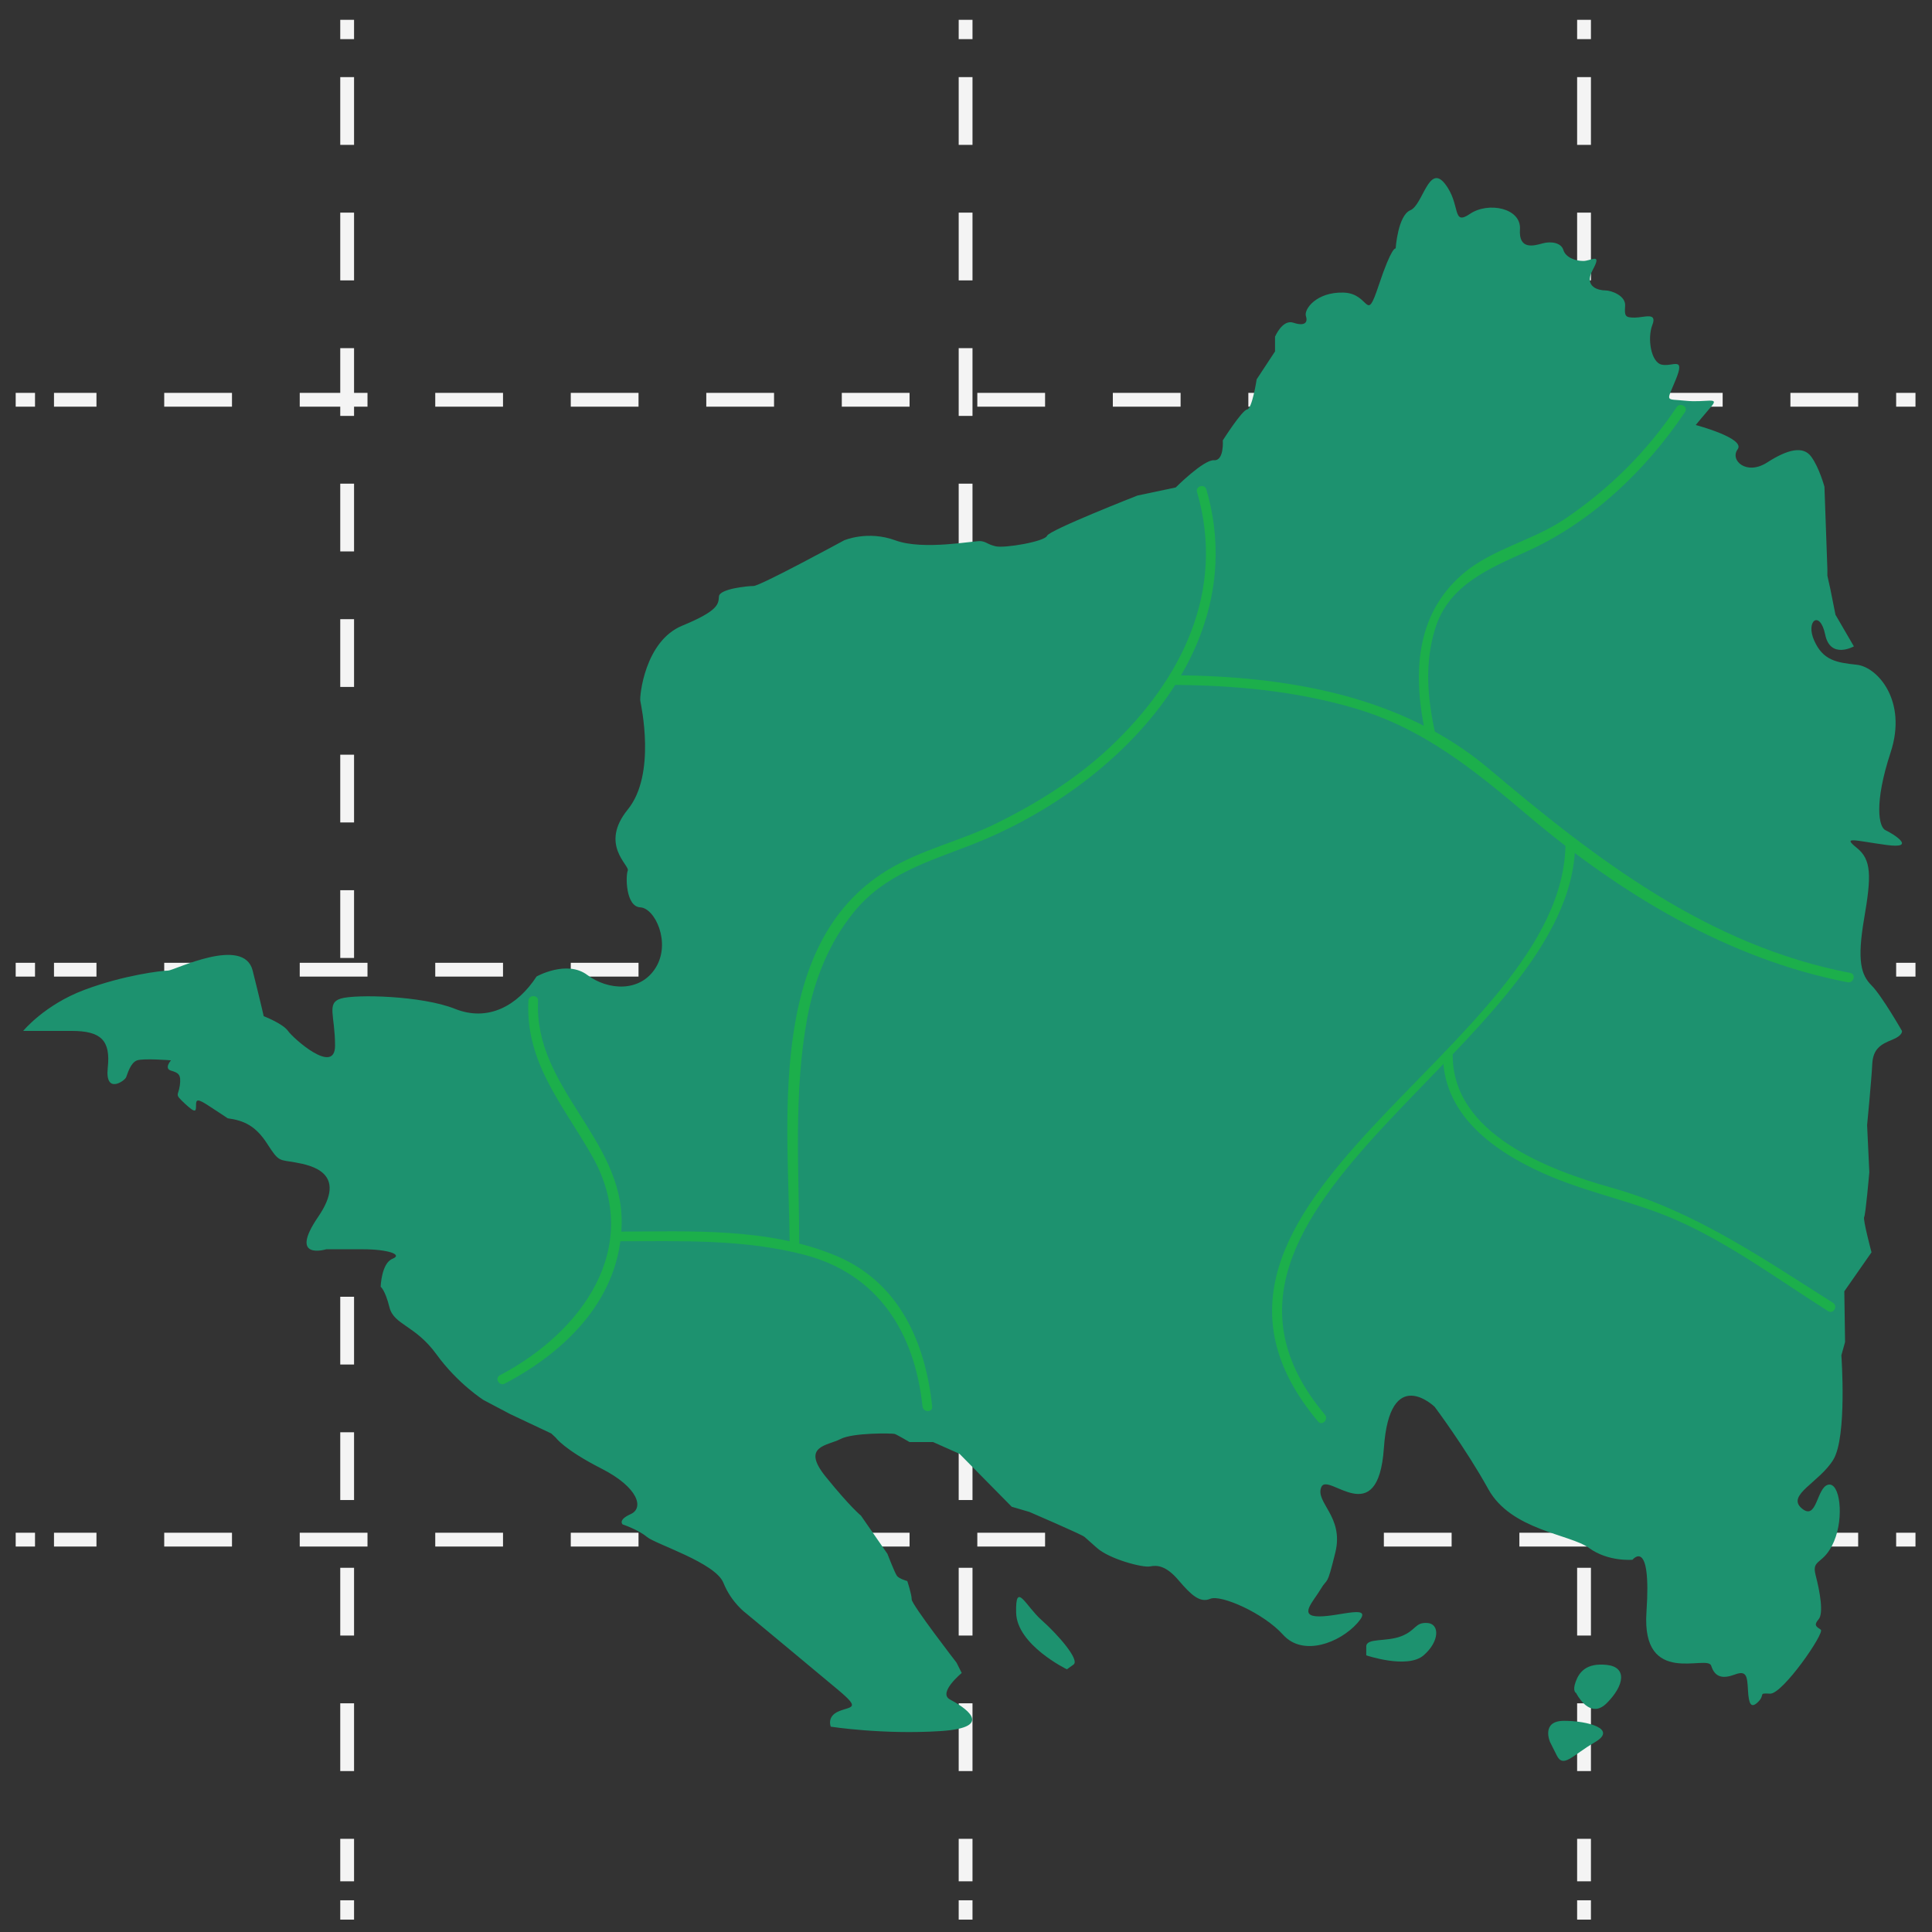 <svg width="140" height="140" viewBox="0 0 140 140" fill="none" xmlns="http://www.w3.org/2000/svg">
<rect x="0" y="0" width="140" height="140" fill="#333333" stroke="none"/>
<path d="M25.156 1.436V2.836" stroke="#F4F4F4" stroke-miterlimit="10"/>
<path d="M25.156 5.588V136.326" stroke="#F4F4F4" stroke-miterlimit="10" stroke-dasharray="4.91 4.91"/>
<path d="M25.156 137.702V139.102" stroke="#F4F4F4" stroke-miterlimit="10"/>
<path d="M69.971 1.436V2.836" stroke="#F4F4F4" stroke-miterlimit="10"/>
<path d="M69.971 5.588V136.326" stroke="#F4F4F4" stroke-miterlimit="10" stroke-dasharray="4.91 4.91"/>
<path d="M69.971 137.702V139.102" stroke="#F4F4F4" stroke-miterlimit="10"/>
<path d="M114.785 1.436V2.836" stroke="#F4F4F4" stroke-miterlimit="10"/>
<path d="M114.785 5.588V136.326" stroke="#F4F4F4" stroke-miterlimit="10" stroke-dasharray="4.91 4.91"/>
<path d="M114.785 137.702V139.102" stroke="#F4F4F4" stroke-miterlimit="10"/>
<path d="M138.803 70.268H137.403" stroke="#F4F4F4" stroke-miterlimit="10"/>
<path d="M134.65 70.268H3.913" stroke="#F4F4F4" stroke-miterlimit="10" stroke-dasharray="4.91 4.91"/>
<path d="M2.537 70.268H1.137" stroke="#F4F4F4" stroke-miterlimit="10"/>
<path d="M138.803 111.568H137.403" stroke="#F4F4F4" stroke-miterlimit="10"/>
<path d="M134.65 111.568H3.913" stroke="#F4F4F4" stroke-miterlimit="10" stroke-dasharray="4.91 4.91"/>
<path d="M2.537 111.568H1.137" stroke="#F4F4F4" stroke-miterlimit="10"/>
<path d="M138.803 28.969H137.403" stroke="#F4F4F4" stroke-miterlimit="10"/>
<path d="M134.65 28.969H3.913" stroke="#F4F4F4" stroke-miterlimit="10" stroke-dasharray="4.91 4.91"/>
<path d="M2.537 28.969H1.137" stroke="#F4F4F4" stroke-miterlimit="10"/>
<path d="M78.59 111.371C78.43 111.21 74.591 109.559 74.591 109.559L73.314 109.185L69.529 105.348L67.611 104.495H65.905C65.905 104.495 64.999 103.963 64.838 103.909C64.679 103.856 61.8 103.803 60.894 104.283C59.989 104.762 58.017 104.762 59.829 107.001C61.641 109.239 62.387 109.826 62.387 109.826L64.306 112.597C64.306 112.597 64.839 113.983 64.999 114.196C65.159 114.409 65.745 114.569 65.745 114.569C65.745 114.569 66.065 115.528 66.065 115.902C66.065 116.274 69.316 120.485 69.316 120.485L69.69 121.232C69.69 121.232 67.936 122.67 68.839 123.151C69.742 123.63 72.301 125.175 68.144 125.442C63.986 125.709 60.202 125.122 60.202 125.122C60.202 125.122 59.883 124.375 60.789 124.004C61.695 123.63 62.387 123.843 60.735 122.457C59.083 121.071 54.073 116.914 54.073 116.914C54.073 116.914 53.006 116.152 52.42 114.695C51.835 113.236 47.517 111.905 46.878 111.371C46.238 110.837 45.119 110.465 45.119 110.465C45.119 110.465 44.745 110.145 45.704 109.717C46.664 109.291 46.291 107.798 43.573 106.414C40.855 105.027 40.269 104.173 40.269 104.173L39.949 103.876L36.965 102.468L35.045 101.455C35.045 101.455 33.179 100.279 31.634 98.149C30.089 96.017 28.543 96.016 28.223 94.736C27.904 93.458 27.584 93.245 27.584 93.245C27.584 93.245 27.637 91.539 28.436 91.219C29.236 90.9 28.063 90.527 26.304 90.527C24.545 90.527 23.639 90.527 23.639 90.527C23.639 90.527 20.868 91.378 23.053 88.18C25.238 84.983 22.574 84.446 21.4 84.234C20.228 84.02 20.228 84.232 19.375 82.9C18.523 81.569 17.67 81.195 16.497 81.035C16.497 81.035 15.804 80.566 15.058 80.087C14.311 79.607 14.205 79.659 14.205 80.087C14.205 80.513 14.205 80.726 13.405 79.98C12.606 79.234 12.925 79.447 13.032 78.647C13.139 77.848 12.925 77.742 12.392 77.582C11.86 77.422 12.392 76.836 12.392 76.836C12.392 76.836 10.421 76.676 9.941 76.836C9.461 76.996 9.248 77.795 9.141 78.061C9.035 78.328 7.596 79.34 7.809 77.368C8.023 75.396 7.329 74.704 5.198 74.704C3.065 74.704 1.68 74.704 1.68 74.704C1.68 74.704 3.226 72.815 6.104 71.734C8.982 70.652 11.753 70.333 12.18 70.333C12.606 70.333 17.67 67.775 18.309 70.333C18.949 72.891 19.109 73.637 19.109 73.637C19.109 73.637 20.494 74.17 20.868 74.703C21.241 75.236 24.279 77.954 24.279 75.769C24.279 73.584 23.639 72.677 24.705 72.358C25.771 72.038 30.568 72.144 32.967 73.104C35.365 74.063 37.496 72.89 38.883 70.759C38.883 70.759 41.068 69.534 42.56 70.652C44.052 71.772 46.397 71.931 47.517 70.119C48.636 68.308 47.463 65.803 46.397 65.75C45.331 65.696 45.331 63.458 45.49 63.085C45.651 62.712 43.412 61.22 45.49 58.662C47.569 56.104 46.45 51.094 46.397 50.775C46.344 50.456 46.717 46.46 49.435 45.34C52.153 44.221 52.047 43.742 52.1 43.209C52.153 42.676 54.125 42.463 54.605 42.463C55.084 42.463 61.16 39.159 61.16 39.159C61.16 39.159 62.866 38.413 64.892 39.159C66.917 39.906 70.647 39.159 71.074 39.212C71.501 39.266 71.501 39.426 72.14 39.585C72.78 39.745 75.711 39.242 75.871 38.827C76.031 38.412 82.426 35.908 82.426 35.908L85.198 35.322C85.198 35.322 87.223 33.298 87.97 33.35C88.716 33.404 88.609 31.912 88.609 31.912C88.609 31.912 89.995 29.727 90.368 29.673C90.741 29.619 91.062 27.489 91.062 27.489L92.394 25.464V24.398C92.394 24.398 92.927 23.119 93.726 23.386C94.526 23.652 94.792 23.386 94.632 22.906C94.472 22.426 95.377 21.149 97.35 21.202C99.322 21.255 98.95 23.547 99.909 20.669C100.868 17.791 101.134 18.004 101.134 18.004C101.134 18.004 101.294 15.607 102.201 15.233C103.106 14.86 103.532 11.822 104.705 13.315C105.878 14.807 105.185 16.406 106.517 15.5C107.85 14.594 110.248 15.074 110.142 16.62C110.036 18.165 111.208 17.792 111.794 17.633C112.38 17.473 113.126 17.579 113.287 18.112C113.446 18.645 114.139 18.911 114.726 18.911C115.311 18.911 116.11 18.272 115.418 19.551C114.726 20.83 115.898 21.044 116.324 21.044C116.75 21.044 117.817 21.417 117.763 22.163C117.709 22.909 117.762 23.015 118.455 23.015C119.148 23.015 120.107 22.589 119.735 23.549C119.362 24.508 119.628 26.267 120.427 26.427C121.227 26.587 122.133 25.788 121.439 27.493C120.747 29.198 120.64 28.879 122.133 29.039C123.625 29.198 124.638 28.719 123.999 29.465C123.358 30.212 122.879 30.798 122.879 30.798C122.879 30.798 126.504 31.757 125.917 32.557C125.331 33.356 126.557 34.475 128.049 33.516C129.541 32.557 130.661 32.29 131.247 33.09C131.834 33.889 132.206 35.273 132.206 35.273L132.419 41.243V41.723L132.633 42.681L133.006 44.547L134.339 46.839C134.339 46.839 132.633 47.798 132.26 45.986C131.887 44.174 130.821 44.973 131.461 46.412C132.1 47.852 133.059 48.011 134.552 48.171C136.045 48.331 138.229 50.782 137.004 54.513C135.778 58.243 136.151 59.949 136.631 60.161C137.11 60.375 139.028 61.547 136.684 61.227C134.339 60.907 133.487 60.587 134.552 61.44C135.617 62.292 135.617 63.464 135.084 66.555C134.552 69.647 134.872 70.659 135.617 71.404C136.364 72.151 137.824 74.704 137.824 74.704C137.824 74.704 137.909 75.027 137.11 75.347C136.311 75.666 135.724 75.987 135.671 77.106C135.617 78.226 135.298 81.529 135.298 81.529L135.458 84.94C135.458 84.94 135.191 88.03 135.084 88.191C134.978 88.35 135.617 90.749 135.617 90.749L133.646 93.573L133.7 97.25L133.433 98.21C133.433 98.21 133.859 104.125 132.846 105.778C131.834 107.43 129.435 108.335 130.554 109.295C131.674 110.255 131.621 107.803 132.473 107.589C133.326 107.377 133.646 109.935 132.9 111.693C132.154 113.453 131.247 112.918 131.568 114.146C131.887 115.371 132.154 116.919 131.78 117.345C131.407 117.771 131.621 117.877 131.94 118.091C132.26 118.304 129.169 122.783 128.262 122.729C127.357 122.676 127.943 122.783 127.41 123.317C126.878 123.849 126.718 123.476 126.664 122.464C126.61 121.451 126.558 121.024 125.705 121.345C124.852 121.664 124.266 121.558 124 120.704C123.733 119.852 118.935 122.303 119.309 116.814C119.683 111.324 118.296 113.026 118.296 113.026C118.296 113.026 116.537 113.186 115.152 112.175C113.765 111.162 109.502 110.895 107.85 107.911C106.198 104.926 103.96 101.942 103.96 101.942C103.96 101.942 100.708 98.797 100.282 104.926C99.855 111.055 96.231 106.632 95.751 107.752C95.272 108.87 97.404 109.883 96.765 112.494C96.124 115.106 96.231 114.255 95.699 115.159C95.166 116.066 94.046 117.131 95.592 117.131C97.138 117.131 99.642 116.174 98.363 117.612C97.084 119.051 94.42 120.064 92.981 118.465C91.542 116.866 88.451 115.534 87.704 115.854C86.958 116.173 86.319 115.587 85.412 114.522C84.506 113.455 83.866 113.402 83.334 113.509C82.8 113.615 80.402 112.979 79.496 112.175C78.59 111.371 78.59 111.371 78.59 111.371Z" fill="#1D926F"/>
<path d="M99.003 119.952C99.003 119.952 101.988 120.966 103.16 119.952C104.332 118.939 104.332 117.659 103.427 117.607C102.521 117.554 102.637 118.139 101.539 118.567C100.442 118.993 99.004 118.673 99.004 119.312C99.004 119.952 99.003 119.952 99.003 119.952Z" fill="#1D926F"/>
<path d="M112.327 126.243C112.327 126.243 111.634 124.697 113.34 124.697C115.046 124.697 117.23 125.282 115.579 126.243C113.926 127.201 113.287 128.161 112.807 127.201C112.327 126.243 112.327 126.243 112.327 126.243Z" fill="#1D926F"/>
<path d="M114.177 122.617C114.177 122.617 114.208 122.682 114.264 122.78C114.53 123.244 115.377 124.472 116.431 123.416C117.71 122.138 117.924 120.804 116.431 120.645C114.939 120.485 114.427 121.179 114.177 121.871C113.926 122.564 114.208 122.682 114.208 122.682" fill="#1D926F"/>
<path d="M77.31 120.964C77.31 120.964 73.686 119.206 73.633 116.861C73.579 114.517 74.326 116.382 75.472 117.394C76.618 118.407 78.27 120.278 77.791 120.622C77.31 120.964 77.31 120.964 77.31 120.964Z" fill="#1D926F"/>
<path d="M38.29 72.52C38.064 77.048 40.817 80.07 42.922 83.8C46.655 90.416 42.121 96.559 36.224 99.658C35.824 99.868 36.178 100.472 36.577 100.262C41.088 97.892 44.968 94.025 45.049 88.656C45.143 82.509 38.676 78.814 38.99 72.52C39.012 72.069 38.312 72.071 38.29 72.52Z" fill="#1CAF4B"/>
<path d="M44.782 89.946C49.276 89.942 53.863 89.78 58.249 90.917C63.656 92.319 66.285 96.584 66.849 101.92C66.897 102.364 67.597 102.368 67.549 101.92C67.057 97.265 65.155 92.924 60.609 91.011C55.659 88.928 50.039 89.241 44.781 89.246C44.33 89.247 44.33 89.947 44.782 89.946Z" fill="#1CAF4B"/>
<path d="M57.92 90.386C57.902 84.848 57.488 79.257 58.494 73.776C59.006 70.986 60.072 68.326 61.861 66.11C64.084 63.356 67.26 62.437 70.416 61.21C80.582 57.255 90.848 47.24 87.417 35.467C87.291 35.035 86.615 35.219 86.742 35.653C88.836 42.84 85.613 49.286 80.395 54.179C77.98 56.444 75.128 58.221 72.169 59.679C69.576 60.957 66.747 61.557 64.27 63.076C55.404 68.511 57.192 81.635 57.22 90.386C57.221 90.837 57.921 90.838 57.92 90.386Z" fill="#1CAF4B"/>
<path d="M85.026 49.63C89.449 49.657 93.811 50.062 98.072 51.297C103.165 52.772 106.88 55.848 110.841 59.195C117.471 64.798 125.279 69.521 133.887 71.178C134.328 71.262 134.516 70.588 134.073 70.503C123.776 68.52 115.69 62.295 107.882 55.7C101.532 50.336 93.078 48.98 85.026 48.931C84.575 48.927 84.575 49.627 85.026 49.63Z" fill="#1CAF4B"/>
<path d="M113.442 61.102C113.385 76.029 82.128 87.092 95.512 103.008C95.803 103.353 96.295 102.856 96.007 102.512C83.219 87.306 114.086 75.849 114.142 61.102C114.144 60.651 113.444 60.651 113.442 61.102Z" fill="#1CAF4B"/>
<path d="M104.569 76.506C104.588 81.073 108.765 83.778 112.581 85.34C115.513 86.54 118.627 87.147 121.524 88.432C125.41 90.155 128.895 92.749 132.474 95.012C132.857 95.254 133.208 94.648 132.827 94.407C127.626 91.12 122.767 87.748 116.786 86.068C112.217 84.784 105.293 82.187 105.269 76.505C105.268 76.055 104.568 76.055 104.569 76.506Z" fill="#1CAF4B"/>
<path d="M104.008 53.176C103.439 50.599 103.209 48.075 104.008 45.523C104.997 42.364 107.942 41.181 110.677 39.94C115.355 37.817 119.265 34.081 122.102 29.857C122.354 29.481 121.748 29.131 121.498 29.504C119.317 32.749 116.627 35.419 113.39 37.61C111.102 39.159 108.163 39.761 106.056 41.542C102.457 44.584 102.381 49.054 103.333 53.362C103.43 53.803 104.105 53.616 104.008 53.176Z" fill="#1CAF4B"/>
</svg>

